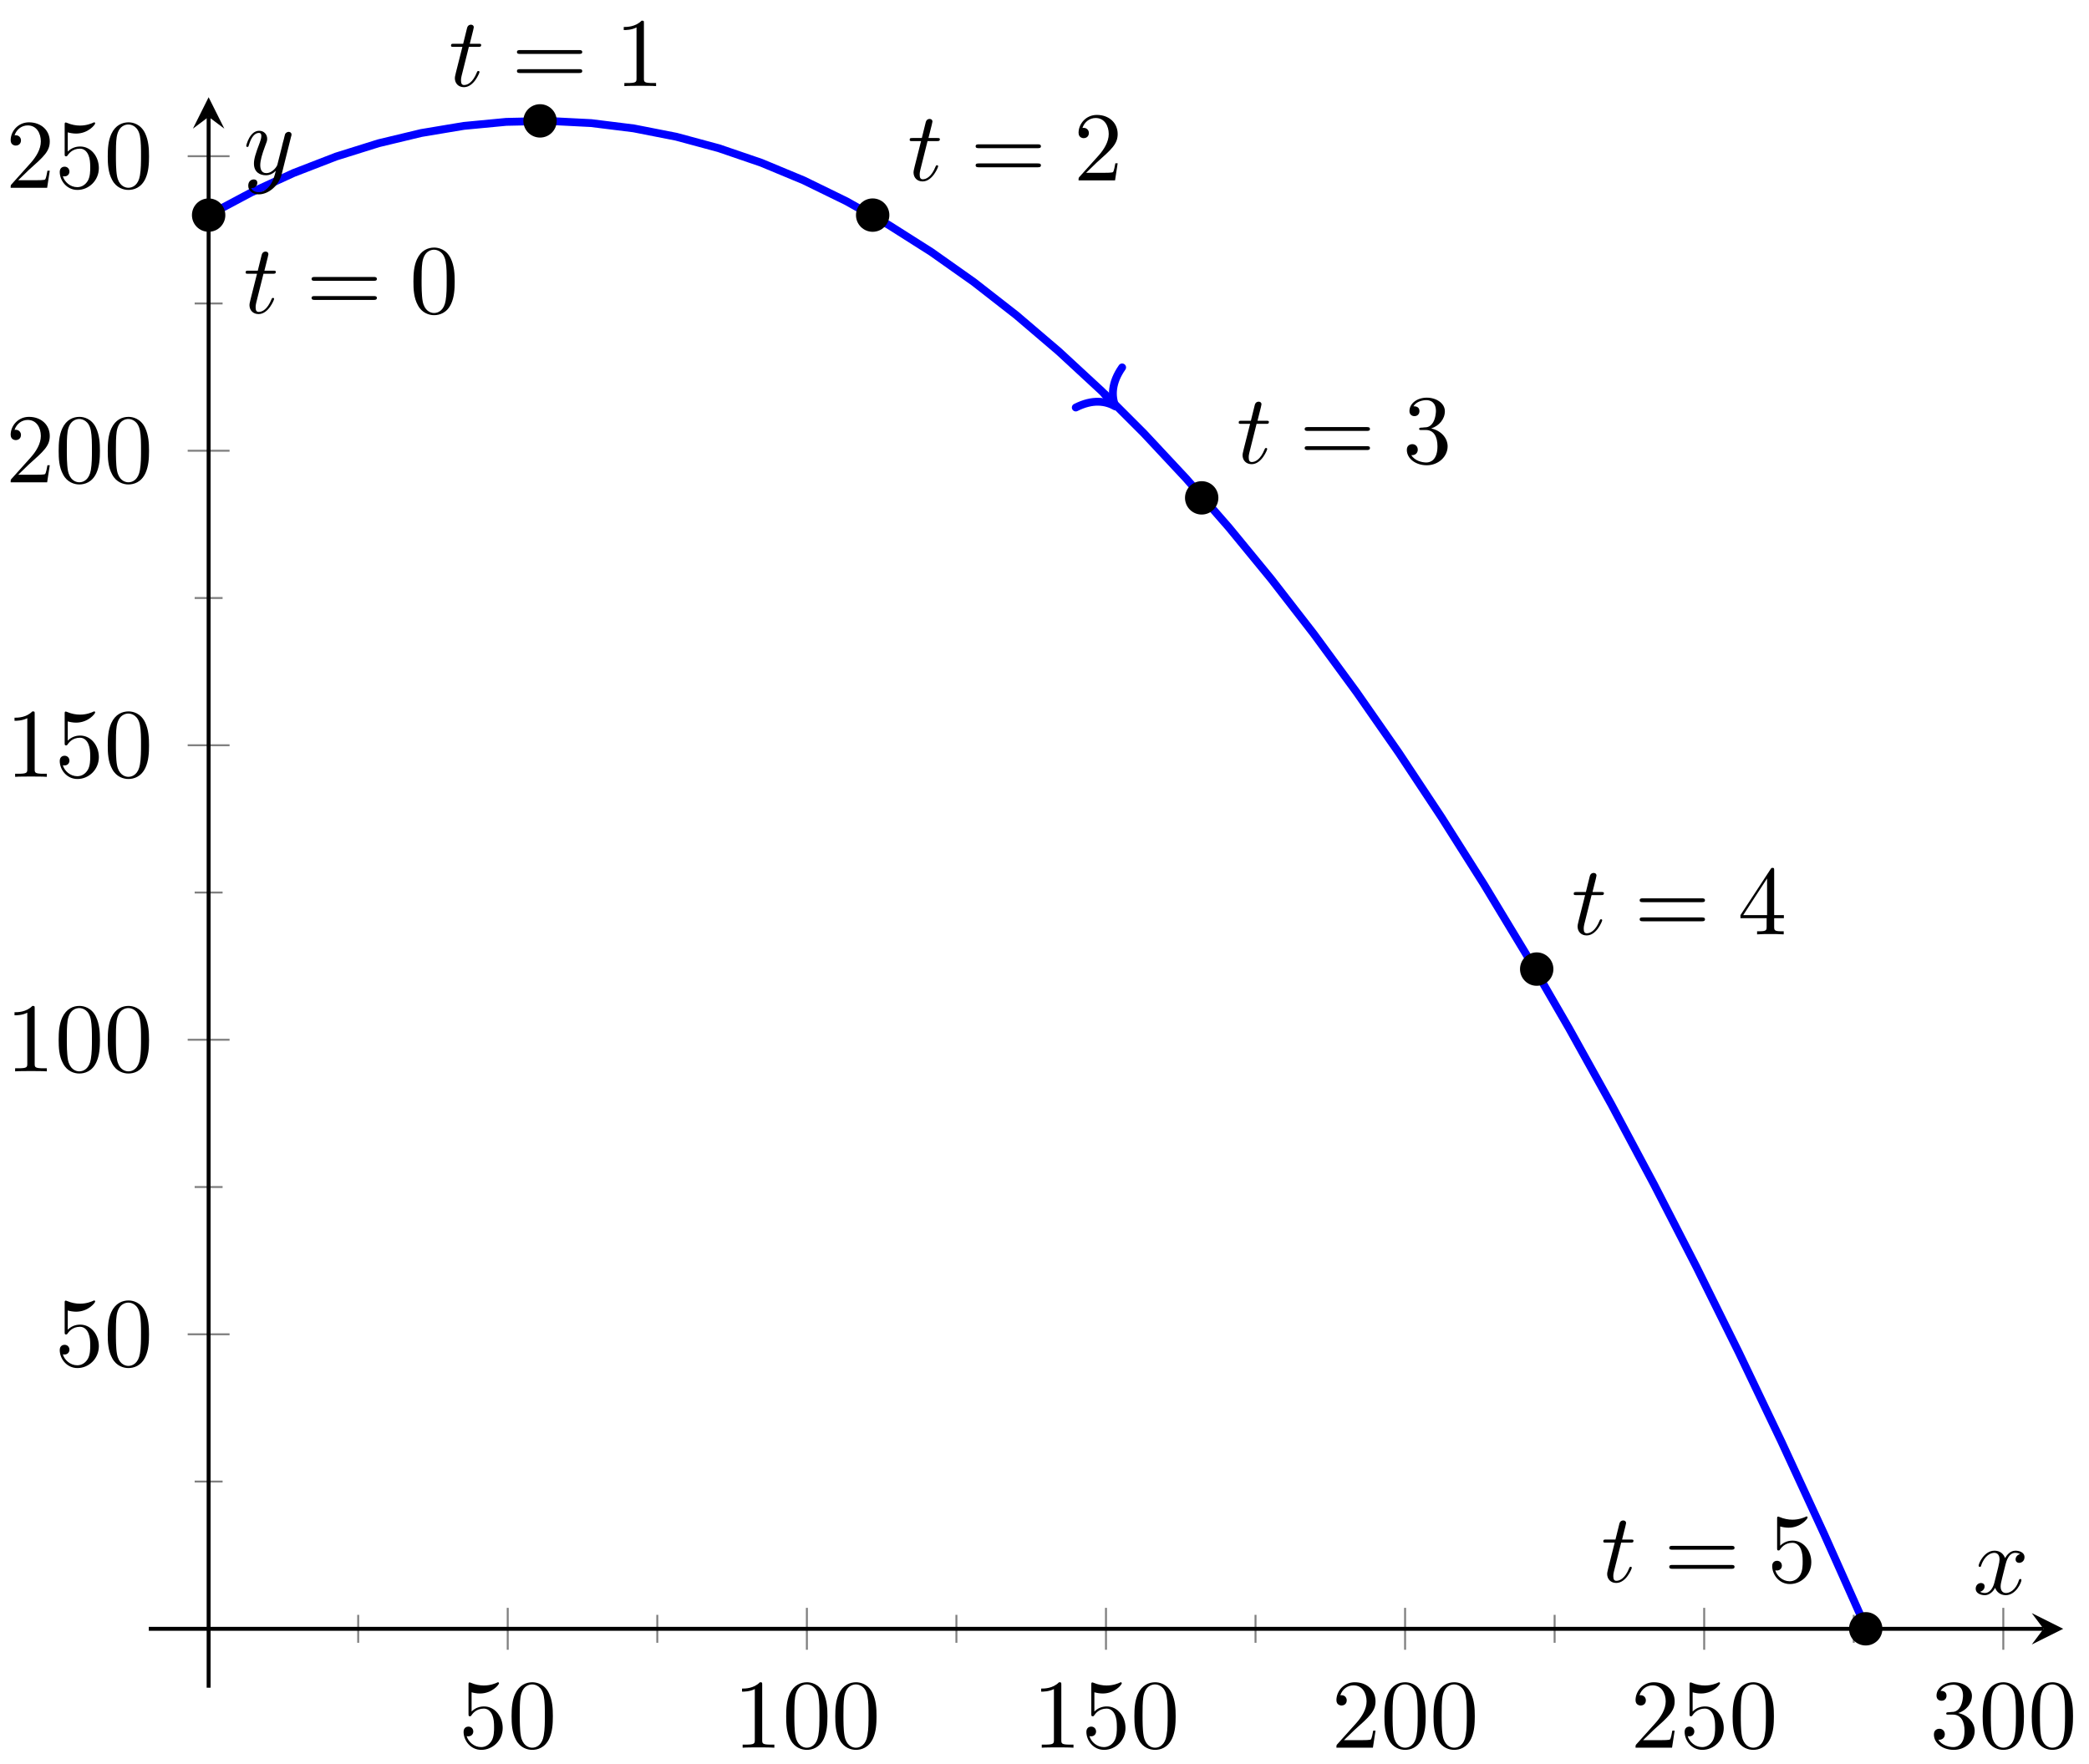 <?xml version="1.0" encoding="UTF-8"?>
<svg xmlns="http://www.w3.org/2000/svg" xmlns:xlink="http://www.w3.org/1999/xlink" width="212pt" height="179pt" viewBox="0 0 212 179" version="1.1">
<defs>
<g>
<symbol overflow="visible" id="glyph0-0">
<path style="stroke:none;" d=""/>
</symbol>
<symbol overflow="visible" id="glyph0-1">
<path style="stroke:none;" d="M 4.469 -2 C 4.469 -3.188 3.656 -4.188 2.578 -4.188 C 2.109 -4.188 1.672 -4.031 1.312 -3.672 L 1.312 -5.625 C 1.516 -5.562 1.844 -5.5 2.156 -5.5 C 3.391 -5.5 4.094 -6.406 4.094 -6.531 C 4.094 -6.594 4.062 -6.641 3.984 -6.641 C 3.984 -6.641 3.953 -6.641 3.906 -6.609 C 3.703 -6.516 3.219 -6.312 2.547 -6.312 C 2.156 -6.312 1.688 -6.391 1.219 -6.594 C 1.141 -6.625 1.125 -6.625 1.109 -6.625 C 1 -6.625 1 -6.547 1 -6.391 L 1 -3.438 C 1 -3.266 1 -3.188 1.141 -3.188 C 1.219 -3.188 1.234 -3.203 1.281 -3.266 C 1.391 -3.422 1.75 -3.969 2.562 -3.969 C 3.078 -3.969 3.328 -3.516 3.406 -3.328 C 3.562 -2.953 3.594 -2.578 3.594 -2.078 C 3.594 -1.719 3.594 -1.125 3.344 -0.703 C 3.109 -0.312 2.734 -0.062 2.281 -0.062 C 1.562 -0.062 0.984 -0.594 0.812 -1.172 C 0.844 -1.172 0.875 -1.156 0.984 -1.156 C 1.312 -1.156 1.484 -1.406 1.484 -1.641 C 1.484 -1.891 1.312 -2.141 0.984 -2.141 C 0.844 -2.141 0.5 -2.062 0.5 -1.609 C 0.5 -0.75 1.188 0.219 2.297 0.219 C 3.453 0.219 4.469 -0.734 4.469 -2 Z M 4.469 -2 "/>
</symbol>
<symbol overflow="visible" id="glyph0-2">
<path style="stroke:none;" d="M 4.578 -3.188 C 4.578 -3.984 4.531 -4.781 4.188 -5.516 C 3.734 -6.484 2.906 -6.641 2.5 -6.641 C 1.891 -6.641 1.172 -6.375 0.75 -5.453 C 0.438 -4.766 0.391 -3.984 0.391 -3.188 C 0.391 -2.438 0.422 -1.547 0.844 -0.781 C 1.266 0.016 2 0.219 2.484 0.219 C 3.016 0.219 3.781 0.016 4.219 -0.938 C 4.531 -1.625 4.578 -2.406 4.578 -3.188 Z M 2.484 0 C 2.094 0 1.5 -0.25 1.328 -1.203 C 1.219 -1.797 1.219 -2.719 1.219 -3.312 C 1.219 -3.953 1.219 -4.609 1.297 -5.141 C 1.484 -6.328 2.234 -6.422 2.484 -6.422 C 2.812 -6.422 3.469 -6.234 3.656 -5.25 C 3.766 -4.688 3.766 -3.938 3.766 -3.312 C 3.766 -2.562 3.766 -1.891 3.656 -1.25 C 3.5 -0.297 2.938 0 2.484 0 Z M 2.484 0 "/>
</symbol>
<symbol overflow="visible" id="glyph0-3">
<path style="stroke:none;" d="M 2.938 -6.375 C 2.938 -6.625 2.938 -6.641 2.703 -6.641 C 2.078 -6 1.203 -6 0.891 -6 L 0.891 -5.688 C 1.094 -5.688 1.672 -5.688 2.188 -5.953 L 2.188 -0.781 C 2.188 -0.422 2.156 -0.312 1.266 -0.312 L 0.953 -0.312 L 0.953 0 C 1.297 -0.031 2.156 -0.031 2.562 -0.031 C 2.953 -0.031 3.828 -0.031 4.172 0 L 4.172 -0.312 L 3.859 -0.312 C 2.953 -0.312 2.938 -0.422 2.938 -0.781 Z M 2.938 -6.375 "/>
</symbol>
<symbol overflow="visible" id="glyph0-4">
<path style="stroke:none;" d="M 1.266 -0.766 L 2.328 -1.797 C 3.875 -3.172 4.469 -3.703 4.469 -4.703 C 4.469 -5.844 3.578 -6.641 2.359 -6.641 C 1.234 -6.641 0.5 -5.719 0.5 -4.828 C 0.5 -4.281 1 -4.281 1.031 -4.281 C 1.203 -4.281 1.547 -4.391 1.547 -4.812 C 1.547 -5.062 1.359 -5.328 1.016 -5.328 C 0.938 -5.328 0.922 -5.328 0.891 -5.312 C 1.109 -5.969 1.656 -6.328 2.234 -6.328 C 3.141 -6.328 3.562 -5.516 3.562 -4.703 C 3.562 -3.906 3.078 -3.125 2.516 -2.5 L 0.609 -0.375 C 0.5 -0.266 0.5 -0.234 0.5 0 L 4.203 0 L 4.469 -1.734 L 4.234 -1.734 C 4.172 -1.438 4.109 -1 4 -0.844 C 3.938 -0.766 3.281 -0.766 3.062 -0.766 Z M 1.266 -0.766 "/>
</symbol>
<symbol overflow="visible" id="glyph0-5">
<path style="stroke:none;" d="M 2.891 -3.516 C 3.703 -3.781 4.281 -4.469 4.281 -5.266 C 4.281 -6.078 3.406 -6.641 2.453 -6.641 C 1.453 -6.641 0.688 -6.047 0.688 -5.281 C 0.688 -4.953 0.906 -4.766 1.203 -4.766 C 1.5 -4.766 1.703 -4.984 1.703 -5.281 C 1.703 -5.766 1.234 -5.766 1.094 -5.766 C 1.391 -6.266 2.047 -6.391 2.406 -6.391 C 2.828 -6.391 3.375 -6.172 3.375 -5.281 C 3.375 -5.156 3.344 -4.578 3.094 -4.141 C 2.797 -3.656 2.453 -3.625 2.203 -3.625 C 2.125 -3.609 1.891 -3.594 1.812 -3.594 C 1.734 -3.578 1.672 -3.562 1.672 -3.469 C 1.672 -3.359 1.734 -3.359 1.906 -3.359 L 2.344 -3.359 C 3.156 -3.359 3.531 -2.688 3.531 -1.703 C 3.531 -0.344 2.844 -0.062 2.406 -0.062 C 1.969 -0.062 1.219 -0.234 0.875 -0.812 C 1.219 -0.766 1.531 -0.984 1.531 -1.359 C 1.531 -1.719 1.266 -1.922 0.984 -1.922 C 0.734 -1.922 0.422 -1.781 0.422 -1.344 C 0.422 -0.438 1.344 0.219 2.438 0.219 C 3.656 0.219 4.562 -0.688 4.562 -1.703 C 4.562 -2.516 3.922 -3.297 2.891 -3.516 Z M 2.891 -3.516 "/>
</symbol>
<symbol overflow="visible" id="glyph0-6">
<path style="stroke:none;" d="M 6.844 -3.266 C 7 -3.266 7.188 -3.266 7.188 -3.453 C 7.188 -3.656 7 -3.656 6.859 -3.656 L 0.891 -3.656 C 0.75 -3.656 0.562 -3.656 0.562 -3.453 C 0.562 -3.266 0.75 -3.266 0.891 -3.266 Z M 6.859 -1.328 C 7 -1.328 7.188 -1.328 7.188 -1.531 C 7.188 -1.719 7 -1.719 6.844 -1.719 L 0.891 -1.719 C 0.75 -1.719 0.562 -1.719 0.562 -1.531 C 0.562 -1.328 0.75 -1.328 0.891 -1.328 Z M 6.859 -1.328 "/>
</symbol>
<symbol overflow="visible" id="glyph0-7">
<path style="stroke:none;" d="M 2.938 -1.641 L 2.938 -0.781 C 2.938 -0.422 2.906 -0.312 2.172 -0.312 L 1.969 -0.312 L 1.969 0 C 2.375 -0.031 2.891 -0.031 3.312 -0.031 C 3.734 -0.031 4.25 -0.031 4.672 0 L 4.672 -0.312 L 4.453 -0.312 C 3.719 -0.312 3.703 -0.422 3.703 -0.781 L 3.703 -1.641 L 4.688 -1.641 L 4.688 -1.953 L 3.703 -1.953 L 3.703 -6.484 C 3.703 -6.688 3.703 -6.75 3.531 -6.75 C 3.453 -6.75 3.422 -6.75 3.344 -6.625 L 0.281 -1.953 L 0.281 -1.641 Z M 2.984 -1.953 L 0.562 -1.953 L 2.984 -5.672 Z M 2.984 -1.953 "/>
</symbol>
<symbol overflow="visible" id="glyph1-0">
<path style="stroke:none;" d=""/>
</symbol>
<symbol overflow="visible" id="glyph1-1">
<path style="stroke:none;" d="M 2.047 -3.984 L 2.984 -3.984 C 3.188 -3.984 3.297 -3.984 3.297 -4.188 C 3.297 -4.297 3.188 -4.297 3.016 -4.297 L 2.141 -4.297 C 2.5 -5.719 2.547 -5.906 2.547 -5.969 C 2.547 -6.141 2.422 -6.234 2.25 -6.234 C 2.219 -6.234 1.938 -6.234 1.859 -5.875 L 1.469 -4.297 L 0.531 -4.297 C 0.328 -4.297 0.234 -4.297 0.234 -4.109 C 0.234 -3.984 0.312 -3.984 0.516 -3.984 L 1.391 -3.984 C 0.672 -1.156 0.625 -0.984 0.625 -0.812 C 0.625 -0.266 1 0.109 1.547 0.109 C 2.562 0.109 3.125 -1.344 3.125 -1.422 C 3.125 -1.531 3.047 -1.531 3.016 -1.531 C 2.922 -1.531 2.906 -1.5 2.859 -1.391 C 2.438 -0.344 1.906 -0.109 1.562 -0.109 C 1.359 -0.109 1.25 -0.234 1.25 -0.562 C 1.25 -0.812 1.281 -0.875 1.312 -1.047 Z M 2.047 -3.984 "/>
</symbol>
<symbol overflow="visible" id="glyph1-2">
<path style="stroke:none;" d="M 3.328 -3.016 C 3.391 -3.266 3.625 -4.188 4.312 -4.188 C 4.359 -4.188 4.609 -4.188 4.812 -4.062 C 4.531 -4 4.344 -3.766 4.344 -3.516 C 4.344 -3.359 4.453 -3.172 4.719 -3.172 C 4.938 -3.172 5.25 -3.344 5.25 -3.75 C 5.25 -4.266 4.672 -4.406 4.328 -4.406 C 3.75 -4.406 3.406 -3.875 3.281 -3.656 C 3.031 -4.312 2.5 -4.406 2.203 -4.406 C 1.172 -4.406 0.594 -3.125 0.594 -2.875 C 0.594 -2.766 0.703 -2.766 0.719 -2.766 C 0.797 -2.766 0.828 -2.797 0.844 -2.875 C 1.188 -3.938 1.844 -4.188 2.188 -4.188 C 2.375 -4.188 2.719 -4.094 2.719 -3.516 C 2.719 -3.203 2.547 -2.547 2.188 -1.141 C 2.031 -0.531 1.672 -0.109 1.234 -0.109 C 1.172 -0.109 0.953 -0.109 0.734 -0.234 C 0.984 -0.297 1.203 -0.5 1.203 -0.781 C 1.203 -1.047 0.984 -1.125 0.844 -1.125 C 0.531 -1.125 0.297 -0.875 0.297 -0.547 C 0.297 -0.094 0.781 0.109 1.219 0.109 C 1.891 0.109 2.25 -0.594 2.266 -0.641 C 2.391 -0.281 2.75 0.109 3.344 0.109 C 4.375 0.109 4.938 -1.172 4.938 -1.422 C 4.938 -1.531 4.859 -1.531 4.828 -1.531 C 4.734 -1.531 4.719 -1.484 4.688 -1.422 C 4.359 -0.344 3.688 -0.109 3.375 -0.109 C 2.984 -0.109 2.828 -0.422 2.828 -0.766 C 2.828 -0.984 2.875 -1.203 2.984 -1.641 Z M 3.328 -3.016 "/>
</symbol>
<symbol overflow="visible" id="glyph1-3">
<path style="stroke:none;" d="M 4.844 -3.797 C 4.891 -3.938 4.891 -3.953 4.891 -4.031 C 4.891 -4.203 4.75 -4.297 4.594 -4.297 C 4.5 -4.297 4.344 -4.234 4.25 -4.094 C 4.234 -4.031 4.141 -3.734 4.109 -3.547 C 4.031 -3.297 3.969 -3.016 3.906 -2.75 L 3.453 -0.953 C 3.422 -0.812 2.984 -0.109 2.328 -0.109 C 1.828 -0.109 1.719 -0.547 1.719 -0.922 C 1.719 -1.375 1.891 -2 2.219 -2.875 C 2.375 -3.281 2.422 -3.391 2.422 -3.594 C 2.422 -4.031 2.109 -4.406 1.609 -4.406 C 0.656 -4.406 0.297 -2.953 0.297 -2.875 C 0.297 -2.766 0.391 -2.766 0.406 -2.766 C 0.516 -2.766 0.516 -2.797 0.562 -2.953 C 0.844 -3.891 1.234 -4.188 1.578 -4.188 C 1.656 -4.188 1.828 -4.188 1.828 -3.875 C 1.828 -3.625 1.719 -3.359 1.656 -3.172 C 1.25 -2.109 1.078 -1.547 1.078 -1.078 C 1.078 -0.188 1.703 0.109 2.297 0.109 C 2.688 0.109 3.016 -0.062 3.297 -0.344 C 3.172 0.172 3.047 0.672 2.656 1.203 C 2.391 1.531 2.016 1.828 1.562 1.828 C 1.422 1.828 0.969 1.797 0.797 1.406 C 0.953 1.406 1.094 1.406 1.219 1.281 C 1.328 1.203 1.422 1.062 1.422 0.875 C 1.422 0.562 1.156 0.531 1.062 0.531 C 0.828 0.531 0.5 0.688 0.5 1.172 C 0.5 1.672 0.938 2.047 1.562 2.047 C 2.578 2.047 3.609 1.141 3.891 0.016 Z M 4.844 -3.797 "/>
</symbol>
</g>
<clipPath id="clip1">
  <path d="M 15.102 9.867 L 201 9.867 L 201 171.27 L 15.102 171.27 Z M 15.102 9.867 "/>
</clipPath>
<clipPath id="clip2">
  <path d="M 15.102 14 L 29 14 L 29 29 L 15.102 29 Z M 15.102 14 "/>
</clipPath>
<clipPath id="clip3">
  <path d="M 47 9.867 L 62 9.867 L 62 20 L 47 20 Z M 47 9.867 "/>
</clipPath>
<clipPath id="clip4">
  <path d="M 182 158 L 197 158 L 197 171.27 L 182 171.27 Z M 182 158 "/>
</clipPath>
</defs>
<g id="surface1">
<path style="fill:none;stroke-width:0.199;stroke-linecap:butt;stroke-linejoin:miter;stroke:rgb(50%,50%,50%);stroke-opacity:1;stroke-miterlimit:10;" d="M 21.25 4.558 L 21.25 7.394 M 51.604 4.558 L 51.604 7.394 M 81.959 4.558 L 81.959 7.394 M 112.314 4.558 L 112.314 7.394 M 142.668 4.558 L 142.668 7.394 M 173.027 4.558 L 173.027 7.394 " transform="matrix(1,0,0,-1,15.101,171.27)"/>
<path style="fill:none;stroke-width:0.199;stroke-linecap:butt;stroke-linejoin:miter;stroke:rgb(50%,50%,50%);stroke-opacity:1;stroke-miterlimit:10;" d="M 36.425 3.851 L 36.425 8.105 M 66.784 3.851 L 66.784 8.105 M 97.138 3.851 L 97.138 8.105 M 127.493 3.851 L 127.493 8.105 M 157.847 3.851 L 157.847 8.105 M 188.202 3.851 L 188.202 8.105 " transform="matrix(1,0,0,-1,15.101,171.27)"/>
<path style="fill:none;stroke-width:0.199;stroke-linecap:butt;stroke-linejoin:miter;stroke:rgb(50%,50%,50%);stroke-opacity:1;stroke-miterlimit:10;" d="M 4.653 20.921 L 7.489 20.921 M 4.653 50.81 L 7.489 50.81 M 4.653 80.695 L 7.489 80.695 M 4.653 110.584 L 7.489 110.584 M 4.653 140.474 L 7.489 140.474 " transform="matrix(1,0,0,-1,15.101,171.27)"/>
<path style="fill:none;stroke-width:0.199;stroke-linecap:butt;stroke-linejoin:miter;stroke:rgb(50%,50%,50%);stroke-opacity:1;stroke-miterlimit:10;" d="M 3.946 35.865 L 8.196 35.865 M 3.946 65.755 L 8.196 65.755 M 3.946 95.64 L 8.196 95.64 M 3.946 125.529 L 8.196 125.529 M 3.946 155.418 L 8.196 155.418 " transform="matrix(1,0,0,-1,15.101,171.27)"/>
<path style="fill:none;stroke-width:0.399;stroke-linecap:butt;stroke-linejoin:miter;stroke:rgb(0%,0%,0%);stroke-opacity:1;stroke-miterlimit:10;" d="M 0 5.976 L 192.28 5.976 " transform="matrix(1,0,0,-1,15.101,171.27)"/>
<path style=" stroke:none;fill-rule:nonzero;fill:rgb(0%,0%,0%);fill-opacity:1;" d="M 209.383 165.293 L 206.191 163.699 L 207.387 165.293 L 206.191 166.887 "/>
<path style="fill:none;stroke-width:0.399;stroke-linecap:butt;stroke-linejoin:miter;stroke:rgb(0%,0%,0%);stroke-opacity:1;stroke-miterlimit:10;" d="M 6.071 0 L 6.071 159.402 " transform="matrix(1,0,0,-1,15.101,171.27)"/>
<path style=" stroke:none;fill-rule:nonzero;fill:rgb(0%,0%,0%);fill-opacity:1;" d="M 21.172 9.867 L 19.578 13.055 L 21.172 11.859 L 22.766 13.055 "/>
<g style="fill:rgb(0%,0%,0%);fill-opacity:1;">
  <use xlink:href="#glyph0-1" x="46.547" y="177.359"/>
  <use xlink:href="#glyph0-2" x="51.528" y="177.359"/>
</g>
<g style="fill:rgb(0%,0%,0%);fill-opacity:1;">
  <use xlink:href="#glyph0-3" x="74.413" y="177.359"/>
  <use xlink:href="#glyph0-2" x="79.394" y="177.359"/>
  <use xlink:href="#glyph0-2" x="84.376" y="177.359"/>
</g>
<g style="fill:rgb(0%,0%,0%);fill-opacity:1;">
  <use xlink:href="#glyph0-3" x="104.769" y="177.359"/>
  <use xlink:href="#glyph0-1" x="109.75" y="177.359"/>
  <use xlink:href="#glyph0-2" x="114.732" y="177.359"/>
</g>
<g style="fill:rgb(0%,0%,0%);fill-opacity:1;">
  <use xlink:href="#glyph0-4" x="135.125" y="177.359"/>
  <use xlink:href="#glyph0-2" x="140.106" y="177.359"/>
  <use xlink:href="#glyph0-2" x="145.088" y="177.359"/>
</g>
<g style="fill:rgb(0%,0%,0%);fill-opacity:1;">
  <use xlink:href="#glyph0-4" x="165.482" y="177.359"/>
  <use xlink:href="#glyph0-1" x="170.463" y="177.359"/>
  <use xlink:href="#glyph0-2" x="175.444" y="177.359"/>
</g>
<g style="fill:rgb(0%,0%,0%);fill-opacity:1;">
  <use xlink:href="#glyph0-5" x="195.838" y="177.359"/>
  <use xlink:href="#glyph0-2" x="200.819" y="177.359"/>
  <use xlink:href="#glyph0-2" x="205.8" y="177.359"/>
</g>
<g style="fill:rgb(0%,0%,0%);fill-opacity:1;">
  <use xlink:href="#glyph0-1" x="5.563" y="138.613"/>
  <use xlink:href="#glyph0-2" x="10.544" y="138.613"/>
</g>
<g style="fill:rgb(0%,0%,0%);fill-opacity:1;">
  <use xlink:href="#glyph0-3" x="0.582" y="108.723"/>
  <use xlink:href="#glyph0-2" x="5.563" y="108.723"/>
  <use xlink:href="#glyph0-2" x="10.545" y="108.723"/>
</g>
<g style="fill:rgb(0%,0%,0%);fill-opacity:1;">
  <use xlink:href="#glyph0-3" x="0.582" y="78.834"/>
  <use xlink:href="#glyph0-1" x="5.563" y="78.834"/>
  <use xlink:href="#glyph0-2" x="10.545" y="78.834"/>
</g>
<g style="fill:rgb(0%,0%,0%);fill-opacity:1;">
  <use xlink:href="#glyph0-4" x="0.582" y="48.944"/>
  <use xlink:href="#glyph0-2" x="5.563" y="48.944"/>
  <use xlink:href="#glyph0-2" x="10.545" y="48.944"/>
</g>
<g style="fill:rgb(0%,0%,0%);fill-opacity:1;">
  <use xlink:href="#glyph0-4" x="0.582" y="19.055"/>
  <use xlink:href="#glyph0-1" x="5.563" y="19.055"/>
  <use xlink:href="#glyph0-2" x="10.545" y="19.055"/>
</g>
<g clip-path="url(#clip1)" clip-rule="nonzero">
<path style="fill:none;stroke-width:0.797;stroke-linecap:butt;stroke-linejoin:miter;stroke:rgb(0%,0%,100%);stroke-opacity:1;stroke-miterlimit:10;" d="M 6.071 149.438 L 10.387 151.735 L 14.699 153.715 L 19.012 155.383 L 23.328 156.734 L 27.64 157.77 L 31.957 158.492 L 36.269 158.902 L 40.581 158.996 L 44.898 158.777 L 49.21 158.242 L 53.526 157.395 L 57.839 156.231 L 62.155 154.754 L 66.467 152.961 L 70.78 150.856 L 75.096 148.434 L 79.408 145.7 L 83.725 142.649 L 88.037 139.286 L 92.349 135.607 L 96.666 131.615 L 100.978 127.306 L 105.294 122.685 L 109.607 117.748 L 113.919 112.498 L 118.235 106.932 L 122.548 101.054 L 126.864 94.863 L 131.176 88.351 L 135.493 81.531 L 139.805 74.395 L 144.117 66.942 L 148.434 59.177 L 152.746 51.095 L 157.062 42.701 L 161.375 33.994 L 165.687 24.971 L 170.003 15.632 L 174.316 5.98 " transform="matrix(1,0,0,-1,15.101,171.27)"/>
</g>
<path style=" stroke:none;fill-rule:nonzero;fill:rgb(0%,0%,0%);fill-opacity:1;" d="M 22.668 21.824 C 22.668 20.996 21.996 20.328 21.172 20.328 C 20.348 20.328 19.68 20.996 19.68 21.824 C 19.68 22.648 20.348 23.316 21.172 23.316 C 21.996 23.316 22.668 22.648 22.668 21.824 Z M 22.668 21.824 "/>
<g clip-path="url(#clip2)" clip-rule="nonzero">
<path style="fill:none;stroke-width:0.399;stroke-linecap:butt;stroke-linejoin:miter;stroke:rgb(0%,0%,0%);stroke-opacity:1;stroke-miterlimit:10;" d="M 7.567 149.438 C 7.567 150.266 6.895 150.934 6.071 150.934 C 5.246 150.934 4.578 150.266 4.578 149.438 C 4.578 148.614 5.246 147.946 6.071 147.946 C 6.895 147.946 7.567 148.614 7.567 149.438 Z M 7.567 149.438 " transform="matrix(1,0,0,-1,15.101,171.27)"/>
</g>
<g style="fill:rgb(0%,0%,0%);fill-opacity:1;">
  <use xlink:href="#glyph1-1" x="24.692" y="31.764"/>
</g>
<g style="fill:rgb(0%,0%,0%);fill-opacity:1;">
  <use xlink:href="#glyph0-6" x="31.058" y="31.764"/>
</g>
<g style="fill:rgb(0%,0%,0%);fill-opacity:1;">
  <use xlink:href="#glyph0-2" x="41.566" y="31.764"/>
</g>
<path style=" stroke:none;fill-rule:nonzero;fill:rgb(0%,0%,0%);fill-opacity:1;" d="M 56.301 12.258 C 56.301 11.434 55.633 10.766 54.809 10.766 C 53.98 10.766 53.312 11.434 53.312 12.258 C 53.312 13.082 53.98 13.754 54.809 13.754 C 55.633 13.754 56.301 13.082 56.301 12.258 Z M 56.301 12.258 "/>
<g clip-path="url(#clip3)" clip-rule="nonzero">
<path style="fill:none;stroke-width:0.399;stroke-linecap:butt;stroke-linejoin:miter;stroke:rgb(0%,0%,0%);stroke-opacity:1;stroke-miterlimit:10;" d="M 41.198 159.004 C 41.198 159.828 40.531 160.496 39.706 160.496 C 38.878 160.496 38.21 159.828 38.21 159.004 C 38.21 158.18 38.878 157.508 39.706 157.508 C 40.531 157.508 41.198 158.18 41.198 159.004 Z M 41.198 159.004 " transform="matrix(1,0,0,-1,15.101,171.27)"/>
</g>
<path style="fill-rule:nonzero;fill:rgb(0%,0%,0%);fill-opacity:1;stroke-width:0.399;stroke-linecap:butt;stroke-linejoin:miter;stroke:rgb(0%,0%,0%);stroke-opacity:1;stroke-miterlimit:10;" d="M 74.955 149.438 C 74.955 150.266 74.283 150.934 73.459 150.934 C 72.635 150.934 71.967 150.266 71.967 149.438 C 71.967 148.614 72.635 147.946 73.459 147.946 C 74.283 147.946 74.955 148.614 74.955 149.438 Z M 74.955 149.438 " transform="matrix(1,0,0,-1,15.101,171.27)"/>
<g style="fill:rgb(0%,0%,0%);fill-opacity:1;">
  <use xlink:href="#glyph1-1" x="92.083" y="18.303"/>
</g>
<g style="fill:rgb(0%,0%,0%);fill-opacity:1;">
  <use xlink:href="#glyph0-6" x="98.449" y="18.303"/>
</g>
<g style="fill:rgb(0%,0%,0%);fill-opacity:1;">
  <use xlink:href="#glyph0-4" x="108.957" y="18.303"/>
</g>
<path style="fill-rule:nonzero;fill:rgb(0%,0%,0%);fill-opacity:1;stroke-width:0.399;stroke-linecap:butt;stroke-linejoin:miter;stroke:rgb(0%,0%,0%);stroke-opacity:1;stroke-miterlimit:10;" d="M 108.345 120.748 C 108.345 121.572 107.677 122.24 106.849 122.24 C 106.025 122.24 105.357 121.572 105.357 120.748 C 105.357 119.92 106.025 119.252 106.849 119.252 C 107.677 119.252 108.345 119.92 108.345 120.748 Z M 108.345 120.748 " transform="matrix(1,0,0,-1,15.101,171.27)"/>
<g style="fill:rgb(0%,0%,0%);fill-opacity:1;">
  <use xlink:href="#glyph1-1" x="125.475" y="46.996"/>
</g>
<g style="fill:rgb(0%,0%,0%);fill-opacity:1;">
  <use xlink:href="#glyph0-6" x="131.841" y="46.996"/>
</g>
<g style="fill:rgb(0%,0%,0%);fill-opacity:1;">
  <use xlink:href="#glyph0-5" x="142.349" y="46.996"/>
</g>
<path style="fill-rule:nonzero;fill:rgb(0%,0%,0%);fill-opacity:1;stroke-width:0.399;stroke-linecap:butt;stroke-linejoin:miter;stroke:rgb(0%,0%,0%);stroke-opacity:1;stroke-miterlimit:10;" d="M 142.344 72.926 C 142.344 73.75 141.676 74.422 140.848 74.422 C 140.024 74.422 139.356 73.75 139.356 72.926 C 139.356 72.102 140.024 71.43 140.848 71.43 C 141.676 71.43 142.344 72.102 142.344 72.926 Z M 142.344 72.926 " transform="matrix(1,0,0,-1,15.101,171.27)"/>
<g style="fill:rgb(0%,0%,0%);fill-opacity:1;">
  <use xlink:href="#glyph1-1" x="159.473" y="94.82"/>
</g>
<g style="fill:rgb(0%,0%,0%);fill-opacity:1;">
  <use xlink:href="#glyph0-6" x="165.839" y="94.82"/>
</g>
<g style="fill:rgb(0%,0%,0%);fill-opacity:1;">
  <use xlink:href="#glyph0-7" x="176.347" y="94.82"/>
</g>
<path style=" stroke:none;fill-rule:nonzero;fill:rgb(0%,0%,0%);fill-opacity:1;" d="M 190.84 165.293 C 190.84 164.465 190.172 163.797 189.348 163.797 C 188.52 163.797 187.852 164.465 187.852 165.293 C 187.852 166.117 188.52 166.785 189.348 166.785 C 190.172 166.785 190.84 166.117 190.84 165.293 Z M 190.84 165.293 "/>
<g clip-path="url(#clip4)" clip-rule="nonzero">
<path style="fill:none;stroke-width:0.399;stroke-linecap:butt;stroke-linejoin:miter;stroke:rgb(0%,0%,0%);stroke-opacity:1;stroke-miterlimit:10;" d="M 175.733 5.976 C 175.733 6.804 175.066 7.472 174.241 7.472 C 173.413 7.472 172.745 6.804 172.745 5.976 C 172.745 5.152 173.413 4.484 174.241 4.484 C 175.066 4.484 175.733 5.152 175.733 5.976 Z M 175.733 5.976 " transform="matrix(1,0,0,-1,15.101,171.27)"/>
</g>
<path style="fill:none;stroke-width:0.797;stroke-linecap:butt;stroke-linejoin:miter;stroke:rgb(0%,0%,100%);stroke-opacity:1;stroke-miterlimit:10;" d="M 96.923 131.365 L 97.83 130.318 " transform="matrix(1,0,0,-1,15.101,171.27)"/>
<path style="fill:none;stroke-width:0.797;stroke-linecap:round;stroke-linejoin:round;stroke:rgb(0%,0%,100%);stroke-opacity:1;stroke-miterlimit:10;" d="M -2.55 3.111 C -2.082 1.245 -1.047 0.364 0.002 -0 C -1.047 -0.364 -2.085 -1.242 -2.551 -3.112 " transform="matrix(0.654,0.756,0.756,-0.654,113.195,41.248)"/>
<g style="fill:rgb(0%,0%,0%);fill-opacity:1;">
  <use xlink:href="#glyph1-2" x="200.204" y="161.771"/>
</g>
<g style="fill:rgb(0%,0%,0%);fill-opacity:1;">
  <use xlink:href="#glyph1-3" x="24.693" y="17.677"/>
</g>
<g style="fill:rgb(0%,0%,0%);fill-opacity:1;">
  <use xlink:href="#glyph1-1" x="45.535" y="8.738"/>
</g>
<g style="fill:rgb(0%,0%,0%);fill-opacity:1;">
  <use xlink:href="#glyph0-6" x="51.9" y="8.738"/>
</g>
<g style="fill:rgb(0%,0%,0%);fill-opacity:1;">
  <use xlink:href="#glyph0-3" x="62.409" y="8.738"/>
</g>
<g style="fill:rgb(0%,0%,0%);fill-opacity:1;">
  <use xlink:href="#glyph1-1" x="162.475" y="160.531"/>
</g>
<g style="fill:rgb(0%,0%,0%);fill-opacity:1;">
  <use xlink:href="#glyph0-6" x="168.84" y="160.531"/>
</g>
<g style="fill:rgb(0%,0%,0%);fill-opacity:1;">
  <use xlink:href="#glyph0-1" x="179.349" y="160.531"/>
</g>
</g>
</svg>

